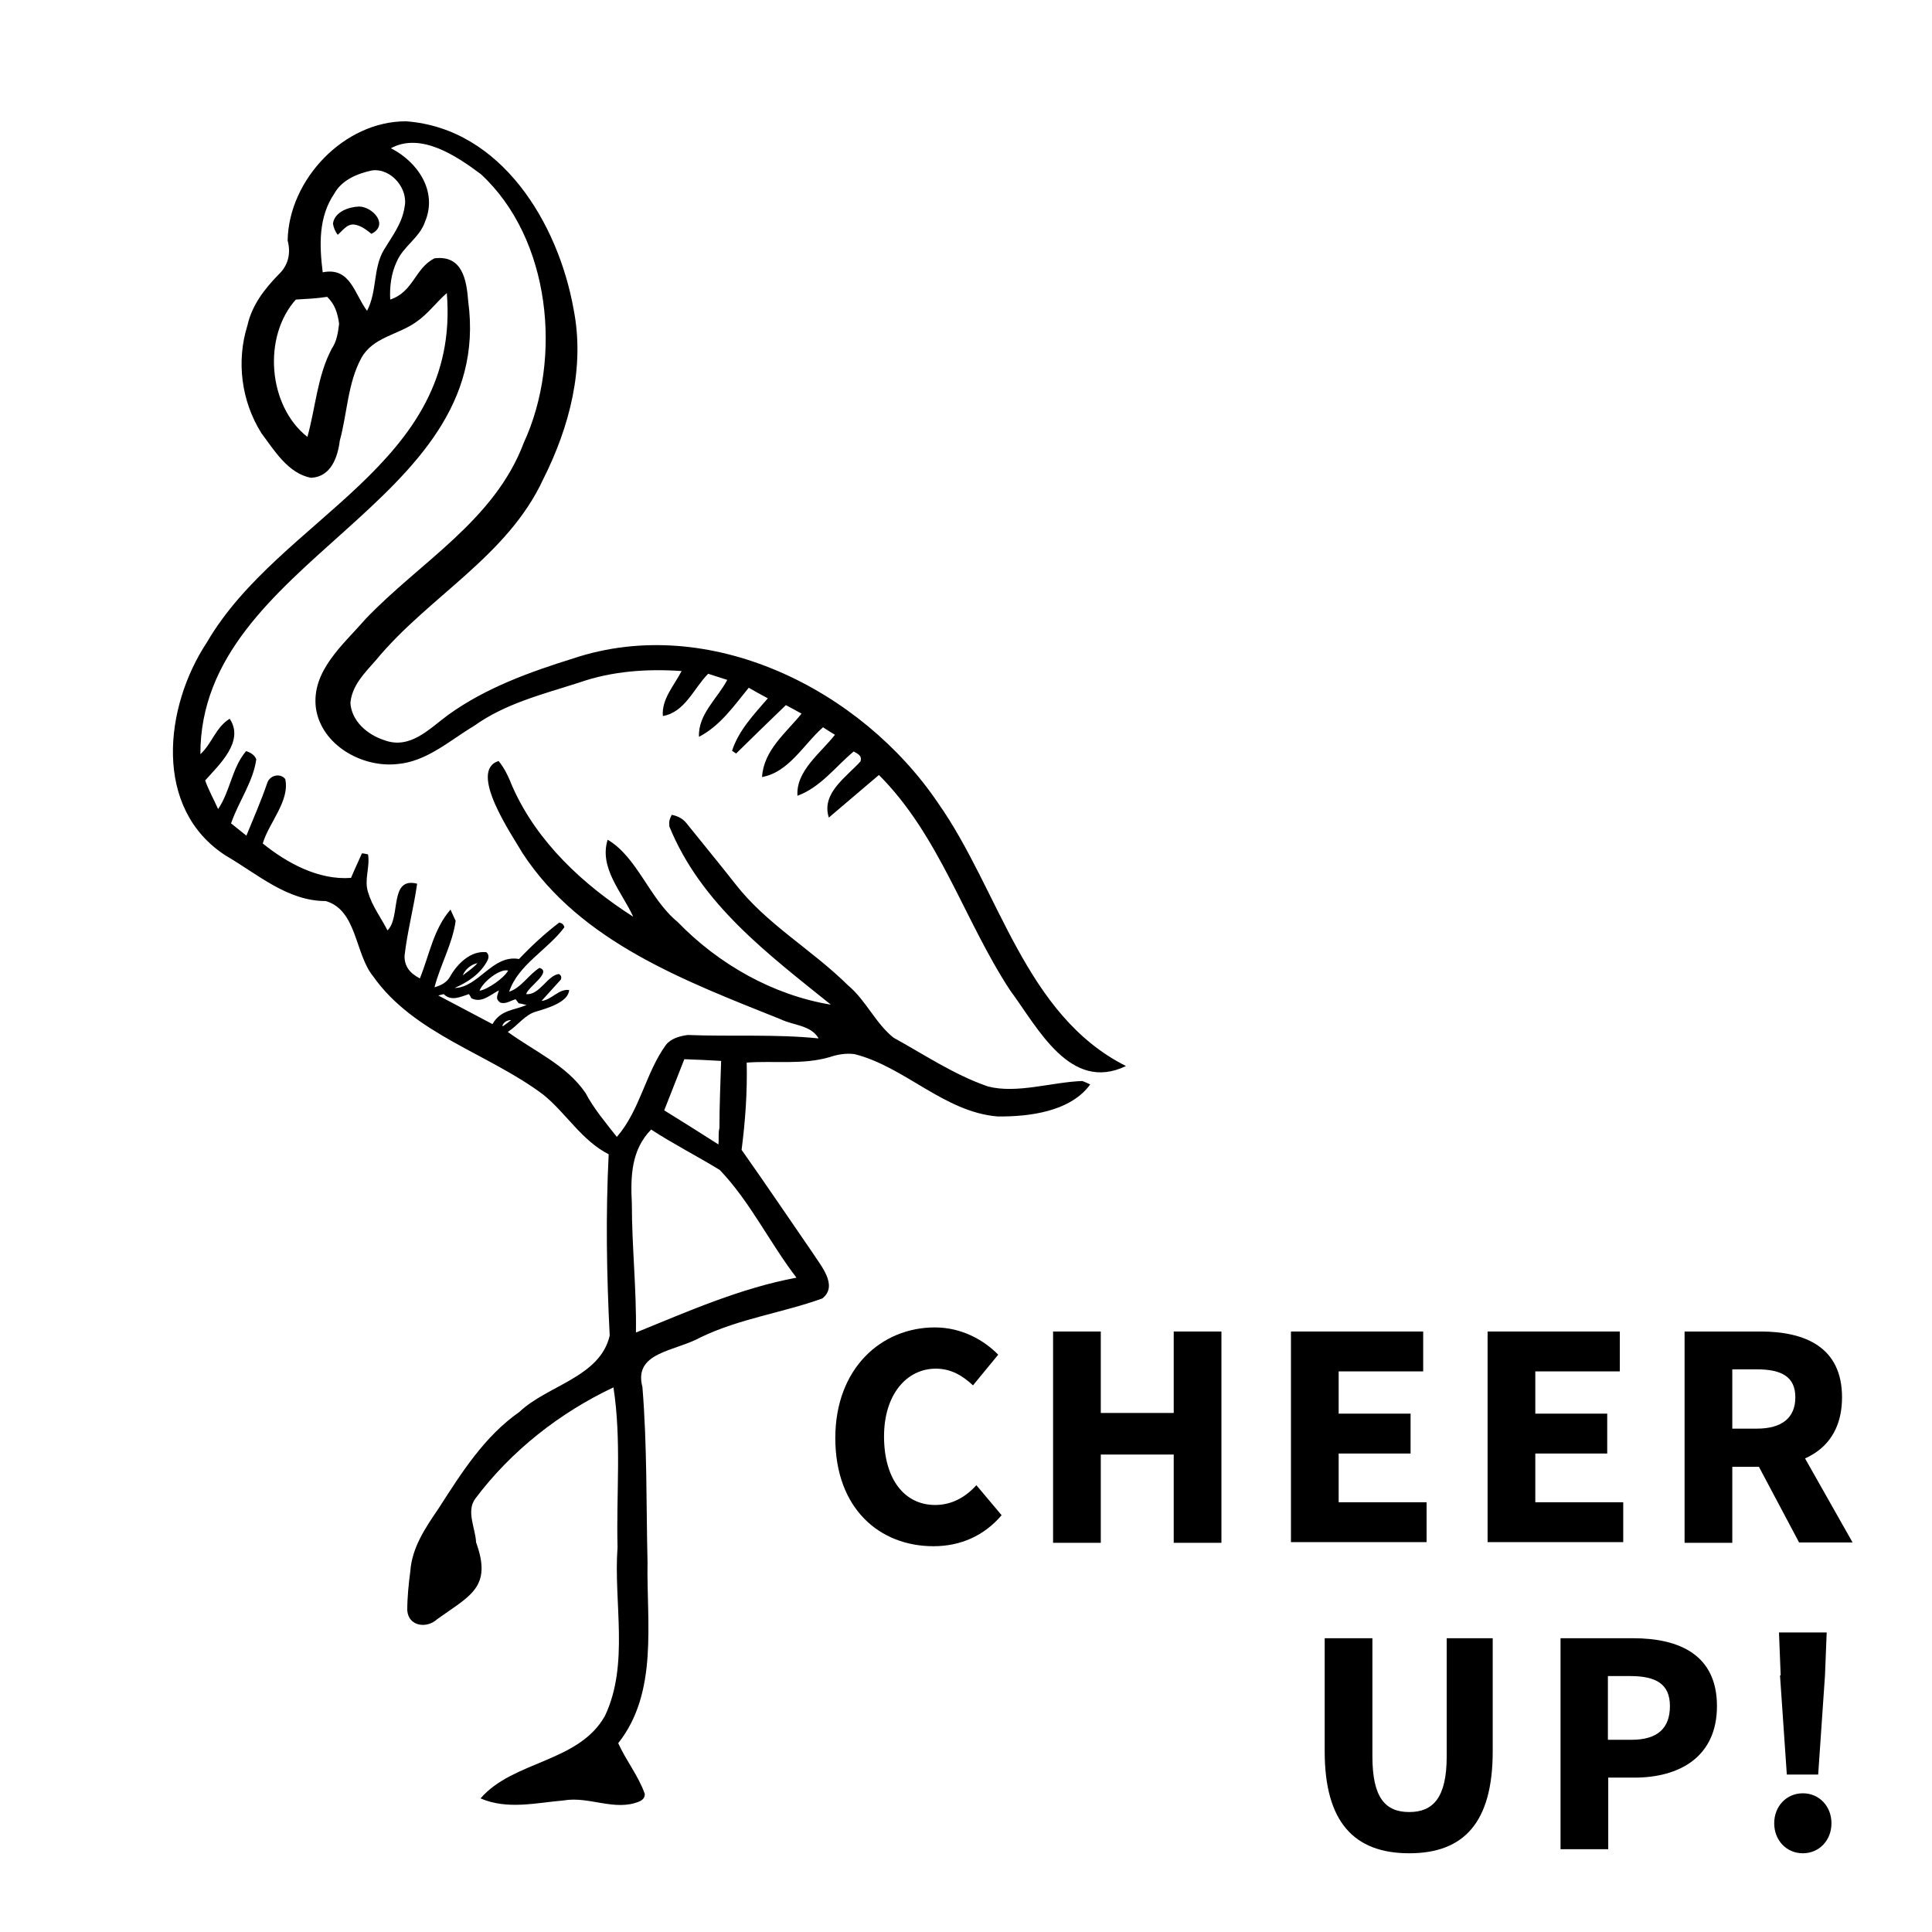 <?xml version="1.0" encoding="UTF-8"?> <svg xmlns="http://www.w3.org/2000/svg" id="b" viewBox="0 0 56.69 56.69"><defs><style>.d{fill:none;}</style></defs><g id="c"><g><g><rect class="d" width="56.69" height="56.69"></rect><g><path d="m10.28,20.61c.03.55.5.95,1,1.11.76.28,1.32-.34,1.88-.75,1.1-.79,2.38-1.25,3.66-1.65,3.99-1.33,8.45.9,10.71,4.25,1.8,2.56,2.54,6.22,5.51,7.71-1.64.79-2.59-1.13-3.4-2.22-1.35-2.06-2.07-4.54-3.85-6.32-.49.42-.98.83-1.47,1.25-.23-.72.52-1.19.93-1.65.05-.18-.09-.22-.2-.29-.54.45-.97,1.05-1.65,1.3-.05-.73.68-1.25,1.1-1.79-.12-.07-.23-.14-.35-.22-.57.5-1,1.32-1.79,1.46.05-.79.7-1.29,1.16-1.86-.16-.09-.31-.17-.46-.25-.49.47-.97.94-1.46,1.42-.04-.03-.08-.05-.12-.08.2-.61.64-1.06,1.05-1.54-.19-.1-.37-.2-.56-.31-.44.54-.84,1.12-1.46,1.44-.03-.66.54-1.12.83-1.67-.19-.06-.37-.12-.56-.18-.42.42-.68,1.13-1.33,1.24-.04-.5.33-.89.55-1.32-1.01-.07-2.04,0-3.01.34-1.06.34-2.16.61-3.08,1.27-.72.43-1.39,1.05-2.26,1.12-1.03.11-2.22-.56-2.38-1.64-.14-1.09.8-1.86,1.45-2.61,1.6-1.68,3.79-2.89,4.65-5.18,1.14-2.47.79-5.99-1.26-7.88-.71-.53-1.76-1.24-2.64-.76.79.4,1.38,1.27,1,2.16-.16.47-.64.72-.83,1.17-.16.34-.21.73-.19,1.11.69-.23.72-.92,1.3-1.21.82-.1.94.63.99,1.27.8,5.98-7.87,7.56-7.86,13.28.34-.31.45-.79.86-1.04.44.66-.3,1.34-.72,1.81.1.28.25.55.38.84.36-.53.4-1.2.82-1.7.13.04.25.11.3.24-.09.66-.52,1.24-.74,1.88.15.12.29.23.45.36.21-.52.43-1.01.61-1.54.07-.23.38-.31.53-.12.14.64-.48,1.28-.66,1.89.72.58,1.64,1.08,2.59,1.01.1-.24.21-.47.32-.72.06,0,.12.02.18.03.06.39-.12.74,0,1.11.12.41.37.73.57,1.12.4-.38.04-1.58.87-1.37-.1.71-.29,1.41-.37,2.12,0,.31.15.5.45.66.28-.69.4-1.45.9-2.02.05.12.1.22.15.33-.09.67-.45,1.29-.62,1.95.2-.06.36-.14.46-.32.21-.37.6-.76,1.06-.71.07.06.08.14.04.23-.2.4-.58.65-.97.82.7-.01,1.11-.99,1.89-.85.37-.39.76-.75,1.18-1.07.08.02.13.05.15.14-.49.66-1.36,1.1-1.62,1.89.36-.12.57-.5.89-.7.38.12-.34.56-.39.77.39.04.62-.55.96-.59.04.03.09.06.06.16-.18.2-.37.41-.57.63.3-.03.5-.36.81-.32-.02.36-.66.54-.96.63-.34.09-.54.41-.84.6.78.57,1.72.97,2.28,1.79.25.47.59.87.92,1.29.68-.78.84-1.87,1.44-2.7.15-.19.41-.26.64-.29,1.28.05,2.57-.03,3.84.1-.22-.39-.74-.38-1.11-.56-2.79-1.12-5.87-2.26-7.58-4.88-.3-.52-1.61-2.41-.7-2.7.19.23.3.49.41.76.72,1.62,2.07,2.87,3.54,3.81-.32-.71-1.01-1.43-.75-2.26.87.51,1.23,1.74,2.05,2.41,1.2,1.24,2.8,2.15,4.5,2.43-1.85-1.49-3.81-2.95-4.74-5.23-.01-.17,0-.19.07-.34.16.03.31.1.42.23.48.6.97,1.19,1.44,1.79.92,1.19,2.25,1.93,3.31,2.98.53.44.81,1.12,1.34,1.54.91.5,1.78,1.09,2.77,1.43.85.22,1.88-.13,2.77-.16.07.03.15.06.23.1-.58.8-1.79.95-2.72.94-1.57-.13-2.72-1.46-4.2-1.83-.26-.03-.49.01-.73.09-.79.23-1.62.1-2.43.16.02.86-.04,1.71-.15,2.56.7.99,1.38,2,2.07,3,.24.38.78.98.3,1.36-1.16.42-2.43.59-3.57,1.14-.76.42-1.98.43-1.71,1.46.14,1.71.11,3.43.15,5.14-.03,1.78.32,3.82-.86,5.31.23.51.6.97.78,1.49,0,.12-.07.18-.16.22-.72.3-1.47-.16-2.22-.03-.82.07-1.65.28-2.44-.06.96-1.11,2.88-1.05,3.65-2.42.72-1.52.25-3.32.37-4.95-.04-1.56.12-3.14-.12-4.69-1.57.74-3,1.86-4.05,3.26-.28.37,0,.87.02,1.29.48,1.32-.18,1.56-1.14,2.25-.31.29-.85.21-.88-.26,0-.38.04-.77.09-1.15.05-.7.45-1.28.83-1.84.67-1.04,1.34-2.11,2.37-2.83.82-.78,2.37-1.02,2.65-2.24-.09-1.81-.12-3.5-.03-5.32-.8-.41-1.24-1.2-1.92-1.75-1.61-1.21-3.79-1.77-4.99-3.47-.54-.66-.47-1.94-1.39-2.21-1.13,0-2-.79-2.93-1.33-2.15-1.38-1.81-4.37-.56-6.26,2.15-3.69,7.46-5.21,7.04-10.25-.32.28-.55.61-.9.85-.53.38-1.27.44-1.61,1.06-.4.74-.41,1.62-.63,2.42-.06.49-.26,1.06-.84,1.09-.67-.12-1.08-.8-1.46-1.31-.59-.94-.74-2.11-.41-3.16.13-.59.5-1.07.91-1.49.29-.27.37-.63.27-1,.03-1.79,1.66-3.51,3.48-3.5,2.79.21,4.46,2.99,4.91,5.51.34,1.71-.12,3.46-.89,4.99-1.05,2.27-3.36,3.44-4.9,5.3-.33.38-.73.76-.76,1.3Zm8.83,12.53c-.59.6-.61,1.38-.57,2.17,0,1.27.14,2.53.12,3.79,1.55-.63,3.06-1.3,4.71-1.61-.79-1.03-1.36-2.23-2.25-3.16-.67-.41-1.36-.76-2.02-1.19ZM9.47,7.99c.81-.16.92.62,1.3,1.13.3-.57.17-1.23.49-1.78.24-.4.54-.78.61-1.26.12-.54-.39-1.15-.95-1.08-.43.09-.89.28-1.11.68-.47.69-.44,1.52-.34,2.32Zm-.78.79c-.99,1.09-.83,3.13.33,4.04.24-.86.29-1.78.71-2.58.15-.22.19-.48.22-.74-.04-.3-.12-.57-.35-.79-.31.05-.6.06-.92.08Zm12.39,24.8c.02-.17-.01-.33.03-.48,0-.66.03-1.32.05-1.97-.37-.02-.72-.04-1.08-.05-.2.5-.39,1-.59,1.5.53.33,1.06.66,1.59,1Zm-6.42-4.53c-.27.13-.52.4-.83.24-.02-.04-.04-.08-.07-.12-.25.08-.52.22-.74,0-.04.01-.08.02-.16.04.55.29,1.06.56,1.59.84.24-.42.62-.4,1-.56-.08-.02-.15-.04-.23-.05-.03-.04-.06-.08-.09-.12-.15.04-.28.15-.45.1-.12-.1-.12-.13-.04-.36Zm-.59.02c.23-.03.72-.37.84-.59-.22-.07-.73.31-.84.59Zm-.06-.81c-.19.04-.37.19-.43.36.15-.12.3-.21.43-.36Zm1,1.67c-.13,0-.23.06-.27.17,0,0,.01,0,.02.01.08-.06.17-.12.25-.19Z"></path><path d="m10.91,6.87c-.15-.12-.31-.25-.51-.28-.21-.03-.34.17-.49.3-.07-.09-.12-.2-.14-.33.05-.35.47-.49.77-.5.4.01.88.54.36.8Z"></path></g></g><g><path d="m24.51,42.2c0-2.06,1.36-3.25,2.92-3.25.8,0,1.45.38,1.86.8l-.74.9c-.31-.29-.65-.49-1.09-.49-.85,0-1.52.75-1.52,1.99s.59,2.01,1.5,2.01c.51,0,.91-.25,1.21-.58l.74.88c-.51.6-1.2.91-2,.91-1.57,0-2.88-1.09-2.88-3.18Z"></path><path d="m30.9,39.07h1.4v2.39h2.14v-2.39h1.4v6.2h-1.4v-2.59h-2.14v2.59h-1.4v-6.2Z"></path><path d="m37.88,39.07h3.88v1.17h-2.48v1.24h2.11v1.17h-2.11v1.43h2.58v1.17h-3.98v-6.2Z"></path><path d="m43.65,39.07h3.88v1.17h-2.48v1.24h2.11v1.17h-2.11v1.43h2.58v1.17h-3.98v-6.2Z"></path><path d="m49.43,39.07h2.23c1.31,0,2.39.46,2.39,1.93s-1.08,2.04-2.39,2.04h-.83v2.23h-1.4v-6.2Zm2.12,2.85c.74,0,1.13-.32,1.13-.92s-.4-.82-1.13-.82h-.72v1.74h.72Zm-.14.74l.97-.9,1.98,3.5h-1.57l-1.38-2.6Z"></path><path d="m38.87,51.39v-3.32h1.4v3.47c0,1.21.38,1.63,1.08,1.63s1.1-.42,1.1-1.63v-3.47h1.35v3.32c0,2.08-.84,2.99-2.45,2.99s-2.48-.91-2.48-2.99Z"></path><path d="m45.79,48.07h2.13c1.36,0,2.46.49,2.46,1.99s-1.11,2.1-2.42,2.1h-.77v2.1h-1.4v-6.2Zm2.08,2.98c.77,0,1.13-.34,1.13-.99s-.41-.88-1.17-.88h-.65v1.87h.68Z"></path><path d="m52.06,53.5c0-.5.36-.88.84-.88s.84.38.84.88-.36.88-.84.88-.84-.38-.84-.88Zm.19-4.34l-.05-1.26h1.4l-.05,1.26-.2,2.91h-.92l-.2-2.91Z"></path></g></g></g></svg> 